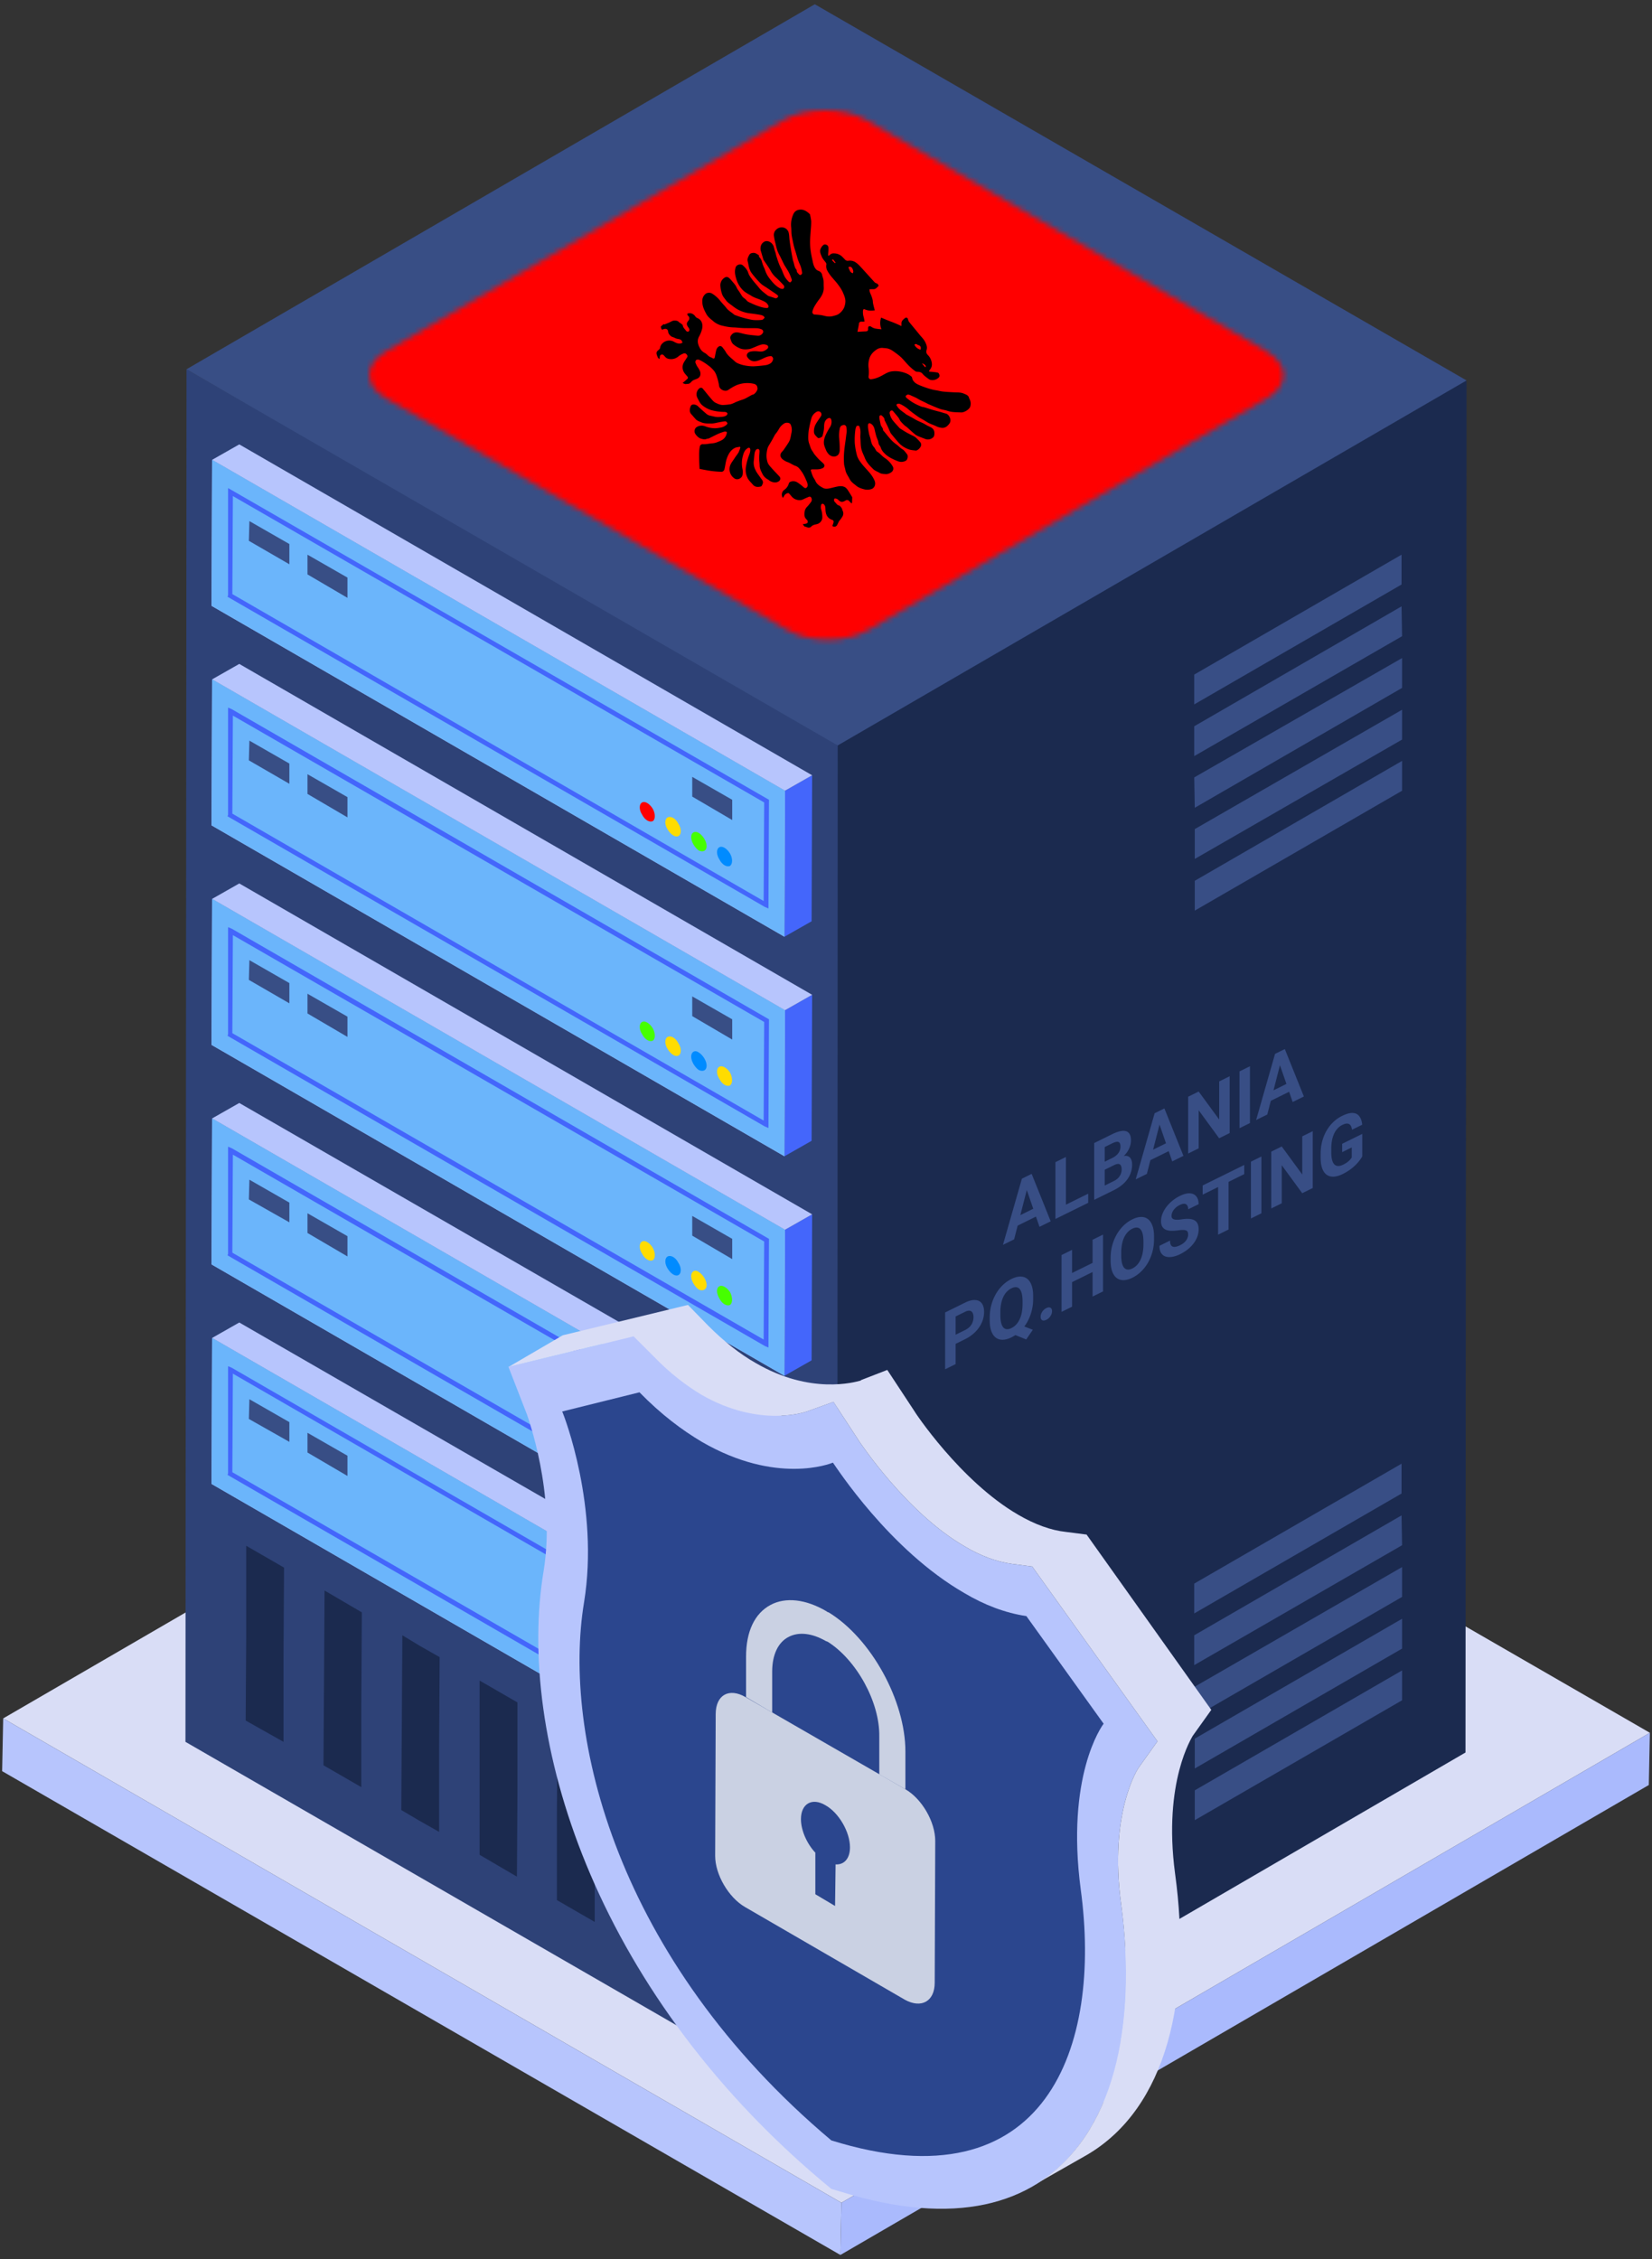 <svg xmlns="http://www.w3.org/2000/svg" viewBox="0 0 310 424">
<rect x="0" y="0" width="310" height="424" fill="#333333" stroke="none"/>
<defs>
    <mask id="Mask-1" fill="#fff">
        <g>
            <path d="M168.3 45.2c4.3 2.5 4.3 6.5 .1 8.9l-74.7 43.4c-4.2 2.5-11.1 2.5-15.3 0l-75.2-43.4c-4.2-2.4-4.3-6.4 0-8.9l74.6-43.4c4.3-2.4 11.1-2.4 15.4 0l75.1 43.4Z"/>
        </g>
    </mask>
</defs>
<style>
    @keyframes a0_f { 0% { fill: #008bff; animation-timing-function: steps(1); } 8.885% { fill: #008bff;
    animation-timing-function: steps(1); } 22.231% { fill: red; animation-timing-function: steps(1); } 35.615% {
    fill: #ffdc00; animation-timing-function: steps(1); } 44.5% { fill: #46ff00; animation-timing-function:
    steps(1); } 71.231% { fill: red; animation-timing-function: steps(1); } 84.615% { fill: #ffdc00;
    animation-timing-function: steps(1); } 100% { fill: #46ff00; } }
    @keyframes a1_f { 0% { fill: #46ff00; animation-timing-function: steps(1); } 6.897% { fill: #46ff00;
    animation-timing-function: steps(1); } 25.517% { fill: #ffdc00; animation-timing-function: steps(1); } 36.69% {
    fill: #46ff00; animation-timing-function: steps(1); } 55.31% { fill: red; animation-timing-function: steps(1); }
    70.207% { fill: #ffdc00; animation-timing-function: steps(1); } 85.103% { fill: #008bff;
    animation-timing-function: steps(1); } 100% { fill: #ffdc00; } }
    @keyframes a2_f { 0% { fill: #ffdc00; animation-timing-function: steps(1); } 6.25% { fill: #ffdc00;
    animation-timing-function: steps(1); } 18.75% { fill: #008bff; animation-timing-function: steps(1); } 31.25% {
    fill: #46ff00; animation-timing-function: steps(1); } 43.75% { fill: #ffdc00; animation-timing-function:
    steps(1); } 59.375% { fill: red; animation-timing-function: steps(1); } 71.875% { fill: #008bff;
    animation-timing-function: steps(1); } 87.5% { fill: red; animation-timing-function: steps(1); } 100% { fill:
    #ffdc00; } }
    @keyframes a3_f { 0% { fill: red; animation-timing-function: steps(1); } 6.061% { fill: red;
    animation-timing-function: steps(1); } 18.182% { fill: #ffdc00; animation-timing-function: steps(1); } 27.273% {
    fill: #46ff00; animation-timing-function: steps(1); } 45.455% { fill: red; animation-timing-function: steps(1);
    } 57.576% { fill: #46ff00; animation-timing-function: steps(1); } 72.727% { fill: red;
    animation-timing-function: steps(1); } 84.848% { fill: #ffdc00; animation-timing-function: steps(1); } 100% {
    fill: red; } }
    @keyframes a4_f { 0% { fill: #ffdc00; animation-timing-function: steps(1); } 6.25% { fill: #ffdc00;
    animation-timing-function: steps(1); } 18.75% { fill: #008bff; animation-timing-function: steps(1); } 31.25% {
    fill: #46ff00; animation-timing-function: steps(1); } 43.75% { fill: #ffdc00; animation-timing-function:
    steps(1); } 59.375% { fill: red; animation-timing-function: steps(1); } 71.875% { fill: #008bff;
    animation-timing-function: steps(1); } 87.5% { fill: red; animation-timing-function: steps(1); } 100% { fill:
    #ffdc00; } }
    @keyframes a5_f { 0% { fill: #008bff; animation-timing-function: steps(1); } 8.885% { fill: #008bff;
    animation-timing-function: steps(1); } 22.231% { fill: red; animation-timing-function: steps(1); } 35.615% {
    fill: #ffdc00; animation-timing-function: steps(1); } 44.5% { fill: #46ff00; animation-timing-function:
    steps(1); } 71.231% { fill: red; animation-timing-function: steps(1); } 84.615% { fill: #ffdc00;
    animation-timing-function: steps(1); } 100% { fill: #46ff00; } }
    @keyframes a6_f { 0% { fill: #ffdc00; animation-timing-function: steps(1); } 6.25% { fill: #ffdc00;
    animation-timing-function: steps(1); } 18.75% { fill: #008bff; animation-timing-function: steps(1); } 31.25% {
    fill: #46ff00; animation-timing-function: steps(1); } 43.75% { fill: #ffdc00; animation-timing-function:
    steps(1); } 59.375% { fill: red; animation-timing-function: steps(1); } 71.875% { fill: #008bff;
    animation-timing-function: steps(1); } 87.5% { fill: red; animation-timing-function: steps(1); } 100% { fill:
    #ffdc00; } }
    @keyframes a7_f { 0% { fill: #46ff00; animation-timing-function: steps(1); } 6.897% { fill: #46ff00;
    animation-timing-function: steps(1); } 25.517% { fill: #ffdc00; animation-timing-function: steps(1); } 36.69% {
    fill: #46ff00; animation-timing-function: steps(1); } 55.31% { fill: red; animation-timing-function: steps(1); }
    70.207% { fill: #ffdc00; animation-timing-function: steps(1); } 85.103% { fill: #008bff;
    animation-timing-function: steps(1); } 100% { fill: #ffdc00; } }
    @keyframes a8_f { 0% { fill: #46ff00; animation-timing-function: steps(1); } 6.897% { fill: #46ff00;
    animation-timing-function: steps(1); } 25.517% { fill: #ffdc00; animation-timing-function: steps(1); } 36.69% {
    fill: #46ff00; animation-timing-function: steps(1); } 55.31% { fill: red; animation-timing-function: steps(1); }
    70.207% { fill: #ffdc00; animation-timing-function: steps(1); } 85.103% { fill: #008bff;
    animation-timing-function: steps(1); } 100% { fill: #ffdc00; } }
    @keyframes a9_f { 0% { fill: #ffdc00; animation-timing-function: steps(1); } 6.25% { fill: #ffdc00;
    animation-timing-function: steps(1); } 18.75% { fill: #008bff; animation-timing-function: steps(1); } 31.25% {
    fill: #46ff00; animation-timing-function: steps(1); } 43.75% { fill: #ffdc00; animation-timing-function:
    steps(1); } 59.375% { fill: red; animation-timing-function: steps(1); } 71.875% { fill: #008bff;
    animation-timing-function: steps(1); } 87.5% { fill: red; animation-timing-function: steps(1); } 100% { fill:
    #ffdc00; } }
    @keyframes a10_f { 0% { fill: #008bff; animation-timing-function: steps(1); } 8.885% { fill: #008bff;
    animation-timing-function: steps(1); } 22.231% { fill: red; animation-timing-function: steps(1); } 35.615% {
    fill: #ffdc00; animation-timing-function: steps(1); } 44.5% { fill: #46ff00; animation-timing-function:
    steps(1); } 71.231% { fill: red; animation-timing-function: steps(1); } 84.615% { fill: #ffdc00;
    animation-timing-function: steps(1); } 100% { fill: #46ff00; } }
    @keyframes a11_f { 0% { fill: #ffdc00; animation-timing-function: steps(1); } 6.25% { fill: #ffdc00;
    animation-timing-function: steps(1); } 18.75% { fill: #008bff; animation-timing-function: steps(1); } 31.25% {
    fill: #46ff00; animation-timing-function: steps(1); } 43.75% { fill: #ffdc00; animation-timing-function:
    steps(1); } 59.375% { fill: red; animation-timing-function: steps(1); } 71.875% { fill: #008bff;
    animation-timing-function: steps(1); } 87.5% { fill: red; animation-timing-function: steps(1); } 100% { fill:
    #ffdc00; } }
    @keyframes a12_t { 0% { transform: translate(95.4px,244.9px); animation-timing-function: cubic-bezier(0,0,.6,1);
    } 50% { transform: translate(95.4px,211.4px); animation-timing-function: cubic-bezier(.4,0,1,1); } 100% {
    transform: translate(95.4px,244.9px); } }
    @keyframes a13_t { 0% { transform: translate(59.4px,93.3px) scale(1,1) translate(-20.6px,-37.9px);
    animation-timing-function: cubic-bezier(0,0,.6,1); } 50% { transform: translate(59.4px,93.3px) scale(1.2,1.2)
    translate(-20.6px,-37.9px); animation-timing-function: cubic-bezier(.4,0,1,1); } 100% { transform:
    translate(59.4px,93.3px) scale(1,1) translate(-20.6px,-37.9px); } }
    @keyframes a13_o { 0% { opacity: .8; animation-timing-function: cubic-bezier(0,0,.6,1); } 50% { opacity: 1;
    animation-timing-function: cubic-bezier(.4,0,1,1); } 100% { opacity: .8; } }
</style>
<title>Albania</title>
<desc>Created with Sketch.</desc>
<g fill="none" fill-rule="evenodd">
    <path fill="#d9ddf6" fill-rule="nonzero" d="M.6 322.5l151.7-88.1l157.3 90.8l-151.7 88.2Z"/>
    <path fill="#aabafd" fill-rule="nonzero" d="M157.9 413.4l151.7-88.2l-0.2 9.8l-151.7 88.2Z"/>
    <path fill="#b7c5fd" fill-rule="nonzero" d="M157.9 413.4l-0.2 9.8l-157.3-90.8l.2-9.9Z"/>
    <path fill="#1b2a4f" fill-rule="nonzero" d="M152.4 139l122.8-67.6l-0.2 257.5l-117.9 68.6Z"/>
    <path fill="#384e85" fill-rule="nonzero" d="M224.2 336v5.6l38.9-22.5v-5.6Zm-0.1-38.8v5.6l38.9-22.5v-5.6Zm0 9.7v5.6l39-22.5l-0.1-5.6Zm0 9.7l.1 5.6l38.9-22.5v-5.6Zm.1 9.7v5.6l38.9-22.5v-5.6Z"/>
    <path fill="#384e85" fill-rule="nonzero" d="M224.2 165.3v5.6l38.9-22.5v-5.6Zm-0.1-38.7v5.6l38.9-22.5v-5.6Zm0 9.7v5.6l39-22.5l-0.1-5.6Zm0 9.6l.1 5.7l38.9-22.5v-5.6Zm.1 9.7v5.6l38.9-22.4v-5.6Z"/>
    <path fill="#2e4277" fill-rule="nonzero" d="M157.2 139l-0.1 258.5l-122.3-70.6l.2-257.6Z"/>
    <path fill="#4466fb" fill-rule="nonzero" d="M147.3 148.4l5.1-2.9l-0.1 27.4l-5.1 2.9Z"/>
    <path fill="#b7c5fd" fill-rule="nonzero" d="M39.8 86.3l5.1-2.9l107.5 62.1l-5.1 2.9Z"/>
    <path fill="#b7c5fd" fill-rule="nonzero" d="M147.3 148.4l-0.1 27.4l-107.5-62.1l.1-27.4Z"/>
    <path fill="#6bb5fb" fill-rule="nonzero" d="M147.3 148.4l-0.1 27.4l-107.5-62.1l.1-27.4Z"/>
    <path fill="#384e85" fill-rule="nonzero" d="M54.3 102.1v3.8l-7.6-4.4l.1-3.7Z"/>
    <path fill="#384e85" fill-rule="nonzero" d="M65.2 108.4v3.8l-7.5-4.4v-3.7Z"/>
    <path fill="#384e85" fill-rule="nonzero" d="M137.4 150.1v3.8l-7.5-4.4v-3.7Z"/>
    <g transform="translate(120,150.5)">
        <path d="M137 162.5c.5-0.4 .5-1.4 0-2.3c-0.6-1-1.5-1.5-2-1.2c-0.6 .3-0.6 1.4 0 2.3c.5 1 1.4 1.5 2 1.2Z"
              fill="#008bff" fill-rule="nonzero" transform="translate(-120,-150.5)"
              style="animation: 2.6s linear infinite both a0_f;"/>
        <path d="M131.1 156.3c.8 .5 1.5 1.6 1.5 2.5c0 .9-0.7 1.2-1.5 .8c-0.7-0.5-1.4-1.6-1.4-2.5c0-0.9 .7-1.2 1.4-0.8Z"
              fill="#46ff00" fill-rule="nonzero" transform="translate(-120,-150.5)"
              style="animation: 2.9s linear infinite both a1_f;"/>
        <path d="M127.3 156.9c.6-0.3 .6-1.4 0-2.3c-0.5-1-1.4-1.5-2-1.2c-0.6 .3-0.6 1.4 0 2.3c.6 1 1.5 1.5 2 1.2Z"
              fill="#ffdc00" fill-rule="nonzero" transform="translate(-120,-150.5)"
              style="animation: 3.2s linear infinite both a2_f;"/>
        <path d="M122.5 154.1c.5-0.3 .5-1.4 0-2.3c-0.6-1-1.5-1.5-2-1.2c-0.6 .3-0.6 1.4 0 2.3c.5 1 1.4 1.5 2 1.2Z"
              fill="red" fill-rule="nonzero" transform="translate(-120,-150.5)"
              style="animation: 3.3s linear infinite both a3_f;"/>
    </g>
    <path d="M43.5 92l-0.7-0.4v20.1l-0.1 .3l100.8 58.2l.7 .3l.1-20.1v-0.3l-100.8-58.1Zm99.8 77.1l-99.7-57.6l.1-18.4l99.7 57.5l-0.1 18.5Z"
          fill="#4466fb" fill-rule="nonzero"/>
    <path fill="#4466fb" fill-rule="nonzero" d="M147.3 189.6l5.1-2.9l-0.1 27.4l-5.1 2.9Z"/>
    <path fill="#b7c5fd" fill-rule="nonzero" d="M39.8 127.5l5.1-2.9l107.5 62.1l-5.1 2.9Z"/>
    <path fill="#b7c5fd" fill-rule="nonzero" d="M147.3 189.6l-0.1 27.4l-107.5-62.1l.1-27.4Z"/>
    <path fill="#6bb5fb" fill-rule="nonzero" d="M147.3 189.6l-0.1 27.4l-107.5-62.1l.1-27.4Z"/>
    <path fill="#384e85" fill-rule="nonzero" d="M54.3 143.3v3.8l-7.6-4.4l.1-3.7Z"/>
    <path fill="#384e85" fill-rule="nonzero" d="M65.2 149.6v3.8l-7.5-4.4v-3.7Z"/>
    <path fill="#384e85" fill-rule="nonzero" d="M137.4 191.3v3.8l-7.5-4.4v-3.7Z"/>
    <g transform="translate(120,191.7)">
        <path d="M137 203.7c.5-0.4 .5-1.4 0-2.4c-0.6-0.9-1.5-1.4-2-1.1c-0.6 .3-0.6 1.4 0 2.3c.5 1 1.4 1.5 2 1.2Z"
              fill="#ffdc00" fill-rule="nonzero" transform="translate(-120,-191.7)"
              style="animation: 3.2s linear infinite both a4_f;"/>
        <path d="M131.1 197.5c.8 .5 1.5 1.6 1.5 2.5c0 .9-0.7 1.2-1.5 .8c-0.7-0.5-1.4-1.6-1.4-2.5c0-0.9 .7-1.3 1.4-0.8Z"
              fill="#008bff" fill-rule="nonzero" transform="translate(-120,-191.7)"
              style="animation: 2.6s linear infinite both a5_f;"/>
        <path d="M127.3 198.1c.6-0.3 .6-1.4 0-2.3c-0.5-1-1.4-1.5-2-1.2c-0.6 .3-0.6 1.4 0 2.3c.6 1 1.5 1.5 2 1.2Z"
              fill="#ffdc00" fill-rule="nonzero" transform="translate(-120,-191.7)"
              style="animation: 3.2s linear infinite both a6_f;"/>
        <path d="M122.5 195.3c.5-0.3 .5-1.4 0-2.3c-0.6-1-1.5-1.5-2-1.2c-0.6 .3-0.6 1.4 0 2.3c.5 1 1.4 1.5 2 1.2Z"
              fill="#46ff00" fill-rule="nonzero" transform="translate(-120,-191.7)"
              style="animation: 2.9s linear infinite both a7_f;"/>
    </g>
    <path d="M43.5 133.1l-0.7-0.3v20.1l-0.1 .3l100.8 58.2l.7 .3l.1-20.1v-0.3l-100.8-58.2Zm99.8 77.2l-99.7-57.6l.1-18.4l99.7 57.5l-0.1 18.5Z"
          fill="#4466fb" fill-rule="nonzero"/>
    <path fill="#4466fb" fill-rule="nonzero" d="M147.3 230.8l5.1-2.9l-0.1 27.4l-5.1 2.9Z"/>
    <path fill="#b7c5fd" fill-rule="nonzero" d="M39.8 168.7l5.1-2.9l107.5 62.1l-5.1 2.9Z"/>
    <path fill="#b7c5fd" fill-rule="nonzero" d="M147.3 230.8l-0.1 27.4l-107.5-62.1l.1-27.4Z"/>
    <path fill="#6bb5fb" fill-rule="nonzero" d="M147.3 230.8l-0.1 27.4l-107.5-62.1l.1-27.4Z"/>
    <path fill="#384e85" fill-rule="nonzero" d="M54.3 184.5v3.8l-7.6-4.4l.1-3.7Z"/>
    <path fill="#384e85" fill-rule="nonzero" d="M65.2 190.8v3.8l-7.5-4.4v-3.7Z"/>
    <path fill="#384e85" fill-rule="nonzero" d="M137.4 232.5v3.8l-7.5-4.4v-3.7Z"/>
    <g transform="translate(120,232.9)">
        <path d="M137 244.9c.5-0.4 .5-1.4 0-2.4c-0.6-0.9-1.5-1.4-2-1.1c-0.6 .3-0.6 1.3 0 2.3c.5 1 1.4 1.5 2 1.2Z"
              fill="#46ff00" fill-rule="nonzero" transform="translate(-120,-232.9)"
              style="animation: 2.9s linear infinite both a8_f;"/>
        <path d="M131.1 238.7c.8 .5 1.5 1.6 1.5 2.5c0 .8-0.7 1.2-1.5 .8c-0.7-0.5-1.4-1.6-1.4-2.5c0-0.9 .7-1.3 1.4-0.8Z"
              fill="#ffdc00" fill-rule="nonzero" transform="translate(-120,-232.9)"
              style="animation: 3.2s linear infinite both a9_f;"/>
        <path d="M127.3 239.3c.6-0.3 .6-1.4 0-2.3c-0.5-1-1.4-1.5-2-1.2c-0.6 .3-0.6 1.4 0 2.3c.6 1 1.5 1.5 2 1.2Z"
              fill="#008bff" fill-rule="nonzero" transform="translate(-120,-232.9)"
              style="animation: 2.6s linear infinite both a10_f;"/>
        <path d="M122.5 236.5c.5-0.3 .5-1.4 0-2.3c-0.6-1-1.5-1.5-2-1.2c-0.6 .3-0.6 1.4 0 2.3c.5 1 1.4 1.5 2 1.2Z"
              fill="#ffdc00" fill-rule="nonzero" transform="translate(-120,-232.9)"
              style="animation: 3.2s linear infinite both a11_f;"/>
    </g>
    <path d="M43.5 174.3l-0.7-0.3v20.1l-0.1 .3l100.8 58.2l.7 .3l.1-20.1v-0.3l-100.8-58.2Zm99.8 77.1l-99.7-57.5l.1-18.4l99.7 57.5l-0.1 18.4Z"
          fill="#4466fb" fill-rule="nonzero"/>
    <path fill="#b7c5fd" fill-rule="nonzero" d="M39.8 209.9l5.1-2.9l107.5 62l-5.1 3Z"/>
    <path fill="#b7c5fd" fill-rule="nonzero" d="M147.3 272l-0.1 27.4l-107.5-62.1l.1-27.4Z"/>
    <path fill="#6bb5fb" fill-rule="nonzero" d="M147.3 272l-0.1 27.4l-107.5-62.1l.1-27.4Z"/>
    <path fill="#384e85" fill-rule="nonzero" d="M54.3 225.7v3.7l-7.6-4.3l.1-3.7Z"/>
    <path fill="#384e85" fill-rule="nonzero" d="M65.2 232v3.8l-7.5-4.4v-3.7Z"/>
    <path d="M43.5 215.5l-0.7-0.3v20.1l-0.1 .3l100.8 58.2l.7 .3l.1-20.1v-0.3l-100.8-58.2Zm99.8 77.1l-99.7-57.5l.1-18.4l99.7 57.5l-0.1 18.4Z"
          fill="#4466fb" fill-rule="nonzero"/>
    <path fill="#b7c5fd" fill-rule="nonzero" d="M39.8 251.1l5.1-2.9l107.5 62l-5.1 3Z"/>
    <path fill="#b7c5fd" fill-rule="nonzero" d="M147.3 313.2l-0.1 27.4l-107.5-62.1l.1-27.4Z"/>
    <path fill="#6bb5fb" fill-rule="nonzero" d="M147.3 313.2l-0.1 27.4l-107.5-62.1l.1-27.4Z"/>
    <path fill="#384e85" fill-rule="nonzero" d="M54.3 266.9v3.7l-7.6-4.3l.1-3.7Z"/>
    <path fill="#384e85" fill-rule="nonzero" d="M65.2 273.2v3.8l-7.5-4.4v-3.7Z"/>
    <path d="M43.5 256.7l-0.7-0.3v20.1l-0.1 .3l100.8 58.2l.7 .3l.1-20.1v-0.3l-100.8-58.2Zm99.8 77.1l-99.7-57.5l.1-18.5l99.7 57.6l-0.1 18.4Z"
          fill="#4466fb" fill-rule="nonzero"/>
    <path fill="#1b2a4f" fill-rule="nonzero"
          d="M140.9 344.8v17l-0.1 15.7l-7-4.1v-15.6l.1-17.1Zm-80-46.3l7 4.1l-0.1 17.1v15.7l-7.1-4.1l.1-15.7Zm17.9 10.4l3.7 2.1l-0.1 17v15.8l-3.7-2.1l-3.4-2l.1-15.7l.1-17.1Zm25.8 14.9l7.1 4.1l-0.1 17.1v15.7l-7.1-4.1v-15.7Zm17.9 10.3l3.8 2.2v17l-0.1 15.8l-3.8-2.2l-3.2-1.9v-15.7l.1-17.1Zm-32.5-18.7l7.1 4.1v17l-0.1 15.7l-7-4.1v-15.6Zm-43.8-25.3l7.1 4.1l-0.1 17.1v15.6l-7.1-4l.1-15.7Z"/>
    <path fill="#384e85" fill-rule="nonzero" d="M35 69.3l117.9-68.5l122.3 70.6l-118 68.5Z"/>
</g>
<g transform="translate(69.3,20.7)">
    <g fill-rule="nonzero" mask="url(#Mask-1)">
       
<path d="M102.88 152.069c-9.762 6.514-26.068 7.235-36.15 1.581a238.552 238.552 0 0 1-41.829-30.725l-2.414-2.25a238.636 238.636 0 0 1-33.57-39.573c-6.34-9.656-6.763-25.967-.944-36.171A249.267 249.267 0 0 1 61.81-34.26c9.767-6.51 26.084-7.224 36.151-1.584a236.576 236.576 0 0 1 77.802 72.551c6.336 9.66 6.757 25.983.942 36.174a249.267 249.267 0 0 1-73.826 79.187Z" fill="red"/><path d="M87.74 77.917c.14-.233.246-.49.37-.734.043-.071.09-.14.142-.205.224-.255.419-.534.581-.832.16-.321.152-.7-.019-1.016-.083-.137-.072-.34-.168-.461-.17-.217-.294-.468-.64-.549-.214-.046-.37-.343-.561-.518-.225-.21-.328-.44-.152-.746a.857.857 0 0 1 .701.247c.473.478.793.48 1.368.137a.509.509 0 0 1 .667.069c.137.157.283.29.423.436l.131-.034c.011-.33.027-.662.036-.995a.281.281 0 0 0-.028-.15c-.302-.486-.581-.986-.918-1.45-.393-.537-.99-.636-1.598-.544-.524.074-1.033.232-1.55.346-.461.104-.95.178-1.356-.035-.577-.302-1.173-.677-1.443-1.295-.136-.319-.35-.572-.483-.873a7.504 7.504 0 0 1-.376-1.088c-.068-.23.156-.224.272-.236.374-.018.755.023 1.126-.018.29-.021.574-.1.835-.23a.49.49 0 0 0 .125-.825c-.281-.308-.611-.554-.9-.85a13.851 13.851 0 0 1-.795-.916c-.147-.188-.246-.41-.388-.6-.285-.381-.396-.83-.551-1.269a3.054 3.054 0 0 1-.216-1.055c-.011-.518.016-1.036.08-1.55.12-.732.296-1.459.477-2.178a2.03 2.03 0 0 1 1.042-1.328.609.609 0 0 1 .744.13c.17.22.174.527.008.752-.344.515-.721 1.02-1.012 1.565-.194.4-.29.842-.276 1.287-.005.557.403.823.713 1.156.136.158.787-.085.867-.295.21-.613.319-1.255.324-1.903.019-.569.15-1.117.69-1.429.371-.209.62-.05.687.37a1.84 1.84 0 0 1-.298 1.303c-.24.377-.46.767-.656 1.167-.319.642-.556 1.312-.439 2.038.075.3.177.592.306.873.127.37.333.707.605.988.537.535 1.395.563 1.818-.018.155-.259.23-.557.215-.858a18.136 18.136 0 0 0-.104-2.18 5.806 5.806 0 0 1 .085-1.595c.01-.234.092-.459.235-.644a.953.953 0 0 1 .695-.215.52.52 0 0 1 .35.508c.056.301.07.608.04.913-.065.352-.1.705-.145 1.06-.116.896-.263 1.788-.334 2.688a15.14 15.14 0 0 0-.008 2.1c.023.39.182.77.252 1.162.108.638.51 1.126.786 1.681.305.616.834.932 1.31 1.327.418.344.978.515 1.529.652a2.36 2.36 0 0 0 1.221-.059.984.984 0 0 0 .671-.639c.178-.491.015-.88-.212-1.32-.629-1.21-1.728-2.036-2.481-3.138a3.927 3.927 0 0 1-.613-1.106 12.97 12.97 0 0 1-.446-2.418c-.043-.892.002-1.785.132-2.667.048-.2.12-.394.218-.576.506-.075.475-.057.628.462.179.615.034 1.227.078 1.84.061.776.01 1.547.257 2.305.153.493.391.936.574 1.404.34.88.975 1.511 1.615 2.134.302.29.752.426 1.12.651.366.226.798.226 1.22.254.422.028 1.152-.314 1.31-.697a.79.79 0 0 0-.034-.758 4.672 4.672 0 0 0-1.455-1.552c-.551-.35-.91-.886-1.465-1.213-.2-.116-.295-.409-.437-.623a1.962 1.962 0 0 0-.18-.255c-.362-.381-.49-.857-.59-1.362-.077-.406-.261-.79-.333-1.196-.096-.552-.233-1.104-.165-1.674a.29.29 0 0 1 .394-.202c.54.248.746.719.861 1.262.086.397.183.797.3 1.187.118.39.346.788.392 1.194.047.407.342.593.436.909.177.587.588.994 1.013 1.37.353.288.74.531 1.152.725.376.192.764.36 1.162.501.451.152.946.106 1.362-.126.347-.163.488-.916.249-1.216-.272-.339-.529-.74-.887-.95-.438-.257-.745-.642-1.144-.917-1.02-.704-1.678-1.737-2.478-2.638.027-.43-.37-.679-.453-1.092-.075-.35-.148-.7-.22-1.066a1.388 1.388 0 0 1-.003-.475.277.277 0 0 1 .458-.108c.233.223.505.434.499.809a.123.123 0 0 0 .013.063c.18.36.368.716.54 1.08.191.409.366.823.55 1.232.035.076.08.146.133.21.487.585.964 1.176 1.465 1.743.47.49 1.04.873 1.673 1.123.444.194.962.227 1.456.286.38.048.987-.595 1.03-.975a.788.788 0 0 0-.228-.67 7.97 7.97 0 0 0-.826-.845 3.692 3.692 0 0 0-.714-.395c-.34-.18-.69-.345-1.02-.539-.39-.226-.773-.472-1.153-.713a.992.992 0 0 1-.182-.17c-.37-.425-.768-.827-1.117-1.264a3.04 3.04 0 0 1-.668-1.463.536.536 0 0 1 .176-.405.334.334 0 0 1 .493.069c.33.401.684.786.992 1.204.161.21.246.48.411.686.226.266.467.517.724.753.127.12.291.202.422.317.54.476 1.06.979 1.62 1.429.26.177.541.317.838.417.332.14.673.244 1.007.393a1.418 1.418 0 0 0 1.55-.372c.198-.245.208-.786.125-1.09-.165-.582-.645-.74-1.115-.964-.287-.142-.554-.319-.842-.47-.167-.09-.345-.164-.52-.244-.282-.135-.573-.253-.85-.4-.275-.146-.567-.334-.854-.49-.288-.156-.63-.343-.947-.511a.502.502 0 0 1-.107-.057c-.556-.483-1.246-.817-1.66-1.459-.1-.155-.284-.342-.084-.48a.68.68 0 0 1 .564-.034 6.67 6.67 0 0 1 1.63 1.055c.583.493 1.21.94 1.833 1.384.304.213.645.373.967.565.322.193.603.377.909.547.266.13.538.248.816.351.196.083.397.155.591.249.387.205.815.32 1.253.335.366-.008.711-.167.956-.438.233-.234.487-.498.513-.894.034-.49-.319-1.23-.884-1.36-.31-.07-.611-.182-.918-.268-.48-.136-.96-.252-1.442-.388-.534-.16-1.064-.337-1.597-.499-.172-.052-.353-.073-.528-.118a1.272 1.272 0 0 1-.224-.08c-.293-.13-.587-.25-.873-.397a9.293 9.293 0 0 1-.886-.511 9.797 9.797 0 0 1-.915-.697c-.08-.07-.163-.283-.124-.33a.707.707 0 0 1 .427-.275c.21.026.414.093.6.197.306.13.607.267.91.413.254.127.49.286.74.416.343.172.693.327 1.039.495.18.087.353.197.54.276.715.307 1.427.63 2.155.89.446.164.934.207 1.383.36.855.302 1.74.27 2.617.308.579.03 1.557-.577 1.7-1.108a1.822 1.822 0 0 0-.146-1.422c-.087-.145-.102-.334-.196-.468-.211-.3-.559-.398-.878-.537-.59-.258-1.22-.205-1.84-.238-.62-.033-1.32-.064-1.976-.132-.407-.039-.81-.142-1.212-.218-.291-.053-.586-.093-.87-.169-.387-.1-.77-.212-1.15-.34a18.94 18.94 0 0 1-1.193-.451c-.552-.222-1.067-.506-1.35-1.064-.09-.18-.078-.443-.21-.56a3.216 3.216 0 0 0-.88-.573 5.44 5.44 0 0 0-1.226-.375 4.932 4.932 0 0 0-1.685-.032c-.832.142-1.461.667-2.194.99-.52.257-1.083.42-1.66.48a.452.452 0 0 1-.42-.484 6.75 6.75 0 0 0-.009-1.782 4.232 4.232 0 0 1 .155-1.588c.22-.768.703-1.263 1.311-1.692a1.795 1.795 0 0 1 1.366-.32c.248.01.495.037.739.081.284.074.556.19.806.344.448.286.874.607 1.293.934.245.19.475.399.689.624.392.416.75.864 1.154 1.27.396.407.828.778 1.29 1.108.188.135.507.073.763.13.152.031.295.095.42.187.12.088.205.236.314.342.339.312.701.597 1.084.853.546.327 1.482.094 1.871-.424.18-.232-.01-.799-.298-.846-.348-.065-.703-.096-1.06-.137-.096-.013-.197-.008-.293-.02-.097-.014-.184-.037-.277-.056.05-.107.109-.21.178-.306.29-.315.432-.74.387-1.166a2.666 2.666 0 0 0-.786-1.642.834.834 0 0 1-.212-.879c.172-.542.003-.994-.237-1.49-.282-.584-.74-.994-1.125-1.475-.63-.786-1.285-1.554-1.917-2.341a1.238 1.238 0 0 1-.197-.472c-.074-.317-.33-.428-.581-.227-.304.248-.63.486-.65.933-.008.16 0 .317-.001.552-.248-.113-.468-.22-.7-.316a20.598 20.598 0 0 0-.827-.353c-.343-.138-.695-.26-1.037-.4-.415-.159-.819-.338-1.252-.519a3.077 3.077 0 0 0 .063 2.193c-.346-.036-.637-.05-.917-.102a2.05 2.05 0 0 1-1.063-.419.45.45 0 0 0-.424.001c-.084.05-.115.25-.11.372.032.42-.088.535-.541.548-.453.012-.918.05-1.448.082l.248-1.304a1.02 1.02 0 0 0 .018-.176.45.45 0 0 1 .54-.436c.177.009.355 0 .53-.027l-.113-.61c-.039-.206-.133-.436-.164-.655a3.982 3.982 0 0 1-.032-.704.77.77 0 0 1 .127-.356c.024-.02.182.021.263.061.384.166.801.24 1.219.217.192.004.386-.03.613-.047-.116-.452-.231-.854-.318-1.26-.05-.232-.039-.48-.089-.715a5.003 5.003 0 0 0-.218-.705c-.097-.267-.23-.522-.315-.792a2.616 2.616 0 0 1-.055-.489c.27-.007.517-.015.766-.011.436.005.642-.345.914-.582.106-.091-.135-.435-.322-.504a.898.898 0 0 1-.392-.212c-.914-.995-1.814-2.014-2.73-2.999a4.453 4.453 0 0 0-.964-.819 1.937 1.937 0 0 0-1.235-.22.686.686 0 0 1-.639-.226c-.136-.157-.303-.316-.456-.47a2.203 2.203 0 0 0-1.585-.686.98.98 0 0 0-.829.317c-.053.072-.171.089-.261.131a1.747 1.747 0 0 1-.024-.275c.02-.294.058-.603.056-.905-.003-.301.046-.617-.245-.809a.748.748 0 0 0-.486-.13c-.362.064-.8.751-.825 1.132-.026.431.147.77.303 1.159.19.46.525.77.788 1.151.064.097.09.214.073.33-.08.419.001.853.229 1.215.539 1.014 1.414 1.748 2.058 2.666.309.4.575.832.793 1.288.253.609.557 1.231.484 1.932-.033.372-.129.736-.283 1.076a2.958 2.958 0 0 1-.767.942c-.341.316-.755.402-1.2.526-.411.11-.842.132-1.263.063-.343-.052-.677-.163-1.019-.22a11.674 11.674 0 0 0-1.2-.108.467.467 0 0 1-.457-.527c.084-.35.215-.687.389-1.002.318-.538.671-1.055 1.057-1.548.419-.602.74-1.284.687-2.07-.027-.44.009-.888-.041-1.317a4.39 4.39 0 0 0-.218-.759 2.351 2.351 0 0 0-.084-.377 1.082 1.082 0 0 0-.66-.609c-.428-.14-.661-.53-.836-.93a4.744 4.744 0 0 1-.23-.847c-.123-.567-.26-1.135-.341-1.71a12.63 12.63 0 0 1-.16-1.826c.004-.804.092-1.608.14-2.411.054-.523.08-1.048.079-1.574a8.547 8.547 0 0 0-.235-1.287.196.196 0 0 0-.07-.1c-.543-.506-1.165-.907-1.921-.783a1.36 1.36 0 0 0-1.1.782 4.726 4.726 0 0 0-.425 2.552c.04.435.02.88.067 1.322.045.339.107.674.187 1.006.09.436.171.874.286 1.304.115.43.265.874.397 1.312.093.304.169.61.265.911.076.234.16.465.251.693.124.301.278.587.373.9.11.36.184.732.221 1.108.01.12-.153.288-.277.368-.059.037-.256-.053-.323-.14-.19-.218-.453-.41-.415-.76a.131.131 0 0 0-.038-.082c-.315-.362-.396-.811-.504-1.253-.05-.205-.14-.403-.183-.608a55.68 55.68 0 0 1-.616-3.686c-.07-.51-.046-1.05-.2-1.533a1.374 1.374 0 0 0-.686-.763 1.46 1.46 0 0 0-1.623.306 1.324 1.324 0 0 0-.434 1.118 11.9 11.9 0 0 0 .308 1.508c.098.467.221.927.37 1.38.15.36.321.71.513 1.049l.684 1.404c.025.048.044.095.07.141.293.486.613.956.87 1.454.226.445.413.91.557 1.388.036.115-.136.32-.255.44-.044.039-.253-.017-.323-.094a5.437 5.437 0 0 1-.744-.917 11.807 11.807 0 0 1-.503-1.176c-.142-.321-.312-.632-.452-.952a11.33 11.33 0 0 1-.32-.828c-.114-.322-.208-.647-.32-.975l-.14-.588a7.659 7.659 0 0 1-.281-.926c-.147-.804-.91-1.435-1.67-1.234a1.361 1.361 0 0 0-.745.69 1.734 1.734 0 0 0-.016 1.278c.143.481.282.96.424 1.44a.625.625 0 0 0 .09.16c.43.654.904 1.283 1.28 1.967.243.454.562.864.943 1.21.515.467.999.969 1.476 1.48.24.253.117.688-.181.71-.183 0-.362-.047-.521-.136-.793-.416-1.361-1.098-1.901-1.786a5.188 5.188 0 0 1-.885-1.654c-.098-.31-.264-.599-.374-.9-.11-.302-.172-.58-.272-.87-.035-.107-.112-.198-.155-.301-.095-.224-.412-.34-.328-.657a.08.08 0 0 0-.038-.044c-.308-.157-.57-.421-.947-.416-.378.004-.679.087-.844.402-.191.362-.403.734-.282 1.184.12.45.158.879.296 1.295.104.346.267.671.483.961a19.437 19.437 0 0 0 1.616 1.86c.379.372.873.622 1.32.932.336.23.674.456 1.012.686.268.182.546.355.799.56.112.094.281.228.121.42a.459.459 0 0 1-.568.178c-.4-.141-.794-.26-1.193-.39a.446.446 0 0 1-.103-.065c-.604-.467-1.228-.91-1.702-1.523-.385-.494-.82-.944-1.195-1.447-.305-.412-.643-.839-.787-1.313-.188-.607-.589-1.013-1.01-1.4-.338-.31-1.16-.209-1.355.387-.25.77-.093 1.462.137 2.21a4.847 4.847 0 0 0 1.44 2.259c.357.274.74.514 1.142.716.225.153.462.29.707.408.447.196.919.342 1.366.538.515.224 1.064.426 1.324.99.136.293.01.513-.31.497a4.36 4.36 0 0 1-1.048-.195 11.674 11.674 0 0 1-1.768-.673c-.332-.17-.72-.266-.975-.605-.183-.241-.48-.39-.693-.612a3.654 3.654 0 0 1-.372-.558c-.039-.064-.085-.123-.12-.186-.187-.349-.468-.615-.636-1.005-.233-.557-.722-1.005-1.109-1.495a3.187 3.187 0 0 0-.338-.322.648.648 0 0 0-.806-.05 1.655 1.655 0 0 0-.803 1.526c.03.49.123.972.275 1.438.143.539.504.913.792 1.311.328.447.861.746 1.304 1.107.048.038.102.072.152.11.616.474 1.32.822 2.07 1.025.61.187 1.223.206 1.837.3.39.06.784.113 1.17.195.18.039.35.11.503.213.092.065.218.28.192.307-.138.159-.308.373-.487.393a7.876 7.876 0 0 1-1.784.013 18.842 18.842 0 0 1-2.173-.533c-.402-.11-.788-.271-1.182-.407a.17.17 0 0 1-.05-.034c-.492-.434-1.09-.734-1.503-1.276-.368-.486-.826-.911-1.194-1.398a5.837 5.837 0 0 0-1.415-1.256 1.121 1.121 0 0 0-1.272.001 1.711 1.711 0 0 0-.628 1.419c-.005.89.351 1.628.77 2.388.348.634.907.993 1.394 1.42a3.96 3.96 0 0 0 1.736.79 9.31 9.31 0 0 0 1.871.287c.66.012 1.318.112 1.975.13.85.025 1.691-.005 2.534.027.3.025.593.1.868.22a.471.471 0 0 1 .163.738 1.042 1.042 0 0 1-.996.443c-.613-.07-1.243-.115-1.858-.213-.475-.076-.945-.206-1.413-.322-.565-.141-1.093-.155-1.523.33-.312.346-.336.601-.152 1.035.068.252.188.486.353.688.372.348.803.628 1.272.828.613.276 1.223.254 1.85.153.226-.05.445-.123.654-.22.497-.192.976-.426 1.481-.578a1.63 1.63 0 0 1 1.169.073.398.398 0 0 1 .143.588c-.194.213-.434.38-.7.49-.535.25-1.1.053-1.653.056a3.84 3.84 0 0 0-.972.099.965.965 0 0 0-.546.414.609.609 0 0 0 .093.679c.523.719 1.19.844 2.005.56.518-.174.995-.461 1.504-.65.3-.12.623-.176.947-.163a.588.588 0 0 1 .32.476 1.14 1.14 0 0 1-.614.94 2.408 2.408 0 0 1-.712.254c-.787.118-1.58.195-2.375.233a8.338 8.338 0 0 1-1.672-.176 5.808 5.808 0 0 1-1.155-.35 2.126 2.126 0 0 1-.665-.413c-.614-.585-1.342-1.057-1.742-1.85a7.921 7.921 0 0 0-.493-.676c-.165-.257-.432-.412-.667-.307a1.067 1.067 0 0 0-.53.594c-.164.512-.22 1.053-.345 1.578a.267.267 0 0 1-.223.144c-.179-.06-.338-.184-.52-.25-.453-.158-.725-.618-1.128-.817a2.066 2.066 0 0 1-.882-.866c-.38-.678-.603-1.409-.174-2.202.255-.455.448-.942.574-1.449.174-.737.007-1.663-.913-2.029a.85.85 0 0 1-.357-.29 1.392 1.392 0 0 0-.837-.597 1.515 1.515 0 0 0-.614.047c-.03.005-.066.184-.035.26a.896.896 0 0 0 .202.233c.211.24.208.6-.008.836-.382.448-.398.721-.066 1.211.16.235.36.453.156.774-.27.201-.468.037-.635-.197-.197-.268-.456-.476-.512-.859-.028-.19-.333-.348-.52-.512-.053-.045-.148-.05-.185-.101-.246-.338-.64-.327-.97-.314-.285.013-.564.214-.84.338-.276.124-.609.253-.92.383-.041.014-.108-.044-.164-.07l-.52.45c.009.097.024.193.046.288a.644.644 0 0 0 .14.278c.043.035.167-.001.245-.036.5-.194.898-.079.941.5.021.34.468.836.788.93.32.095.59.278.9.347.312.07.61.066.816.319.078.13.14.27.18.417a1.876 1.876 0 0 1-.39.15c-.469.075-.868-.146-1.254-.352a1.828 1.828 0 0 0-2.329.566c-.11.16-.186.342-.22.534-.028.286-.248.414-.428.576-.295.27-.307.51-.17.879.106.28.158.562.486.708.024-.198.037-.38.07-.555a.417.417 0 0 1 .646-.21 4 4 0 0 1 .34.366c.3.344.712.414 1.128.423a2.112 2.112 0 0 0 1.43-.578c.263-.193.55-.35.855-.467.218-.1.476-.03.614.166.158.182.234.349.068.578-.127.171-.24.378-.367.562-.381.553-.598 1.098-.374 1.817.148.488.482.78.768 1.128.197.226.197.382-.026.561l-.829.72c.241.081.443.218.613.188.276-.051.606.027.83-.23.046-.053.118-.088.158-.136.304-.414.803-.472 1.215-.684.48-.243.614-.705.494-1.214-.103-.32-.26-.62-.464-.886a4.378 4.378 0 0 1-.437-.875.55.55 0 0 1 .147-.489.698.698 0 0 1 .568-.032c.57.27 1.109.602 1.607.99.482.329.908.734 1.26 1.199.192.293.338.613.436.95.108.317.2.64.272.967.066.249.116.5.152.755.079.727 1.106 1.193 1.707.798.43-.3.882-.57 1.35-.807a5.389 5.389 0 0 1 3.351-.377c.552.106.767.38.803.907.025.365-.508 1.068-.87 1.15a.834.834 0 0 0-.206.059c-.432.234-.852.494-1.297.707-.315.15-.665.233-.995.357a22.6 22.6 0 0 0-.786.31 4.795 4.795 0 0 1-.862.36c-.446.076-.897.125-1.35.146-.559.044-1.062-.195-1.525-.423-.377-.188-.667-.58-.958-.915-.491-.565-.943-1.164-1.43-1.731-.192-.22-.428-.212-.664-.026a1.447 1.447 0 0 0-.33 1.784c.264.489.473 1.014.918 1.374.484.4 1.04.705 1.639.897a9.333 9.333 0 0 0 2.467.341.936.936 0 0 1 .383.068c.1.052.243.181.227.262a.573.573 0 0 1-.237.363c-.426.257-.903.232-1.388.268-.595.036-1.137-.161-1.696-.267a1.584 1.584 0 0 1-.683-.37 42.49 42.49 0 0 1-1.59-1.432c-.307-.286-1.05-.446-1.278-.03a2.21 2.21 0 0 0-.201.833c0 .314.133.613.366.825l.696.8c.295.34.696.464 1.102.633.653.278 1.313.207 1.965.226a4.95 4.95 0 0 0 1.041-.17c.502-.088.997-.199 1.503-.246.12-.01.286.18.38.313.04.046-.04.23-.113.303a2.23 2.23 0 0 1-1.328.588 4.332 4.332 0 0 1-1.547.051 5.447 5.447 0 0 1-1.091-.28c-.634-.278-1.407-.188-1.861.265a.988.988 0 0 0-.092 1.104c.3.432.654.813 1.182.947.304.073.63.169.957.014.13-.06.305-.03.432-.1.588-.276 1.166-.593 1.76-.86a8.56 8.56 0 0 1 1.177-.416c.122-.035.273.038.435.071a1.862 1.862 0 0 1-1 1.563c-.315.158-.64.296-.973.412-.51.183-1.024.17-1.53.254a4.5 4.5 0 0 1-.97.071.532.532 0 0 0-.592.386c-.077.344-.12.695-.128 1.047-.021.32-.018.637-.015.955.004.412.016.825.033 1.24.013.333.034.674.05 1.01.713.127 1.404.277 2.1.37.691.095 1.386.152 2.083.171a.655.655 0 0 0 .459-.4c.186-.694.233-1.434.472-2.106.273-.789.69-1.535 1.465-1.953.289-.154.65-.164.979-.24l.097.112a5.58 5.58 0 0 1-.319.904c-.206.373-.492.704-.729 1.067-.353.583-.855 1.092-.96 1.788-.132.8.211 1.603.88 2.06.529.405 1.366.037 1.527-.614.077-.424.066-.86-.034-1.28a5.186 5.186 0 0 1 .07-2.196c.146-.53.292-1.118.792-1.478.126-.09.312-.22.422-.182.147.049.217.206.211.443-.013.564-.284 1.02-.433 1.526-.14.449-.252.905-.337 1.367a3.99 3.99 0 0 0-.082 1.176c.05.444.183.874.39 1.269.244.426.629.77.95 1.152.428.493.96.47 1.519.337.154-.038.36-.54.37-.728.01-.368-.24-.593-.422-.854-.343-.505-.749-.982-.994-1.53a2.97 2.97 0 0 1-.313-1.632c.069-.48.083-.972.158-1.451.034-.243.123-.476.26-.68a.548.548 0 0 1 .453-.156.444.444 0 0 1 .216.348c-.001.465-.074.929-.07 1.391.005.463.083.902.088 1.353.005.548.25 1.019.477 1.48.22.497.605.904 1.088 1.153.13.06.222.185.343.254.48.285 1.153.44 1.659.097a.584.584 0 0 0 .14-.925c-.472-.527-.977-1.022-1.443-1.552-.274-.315-.602-.645-.75-1.028a4.17 4.17 0 0 1-.221-1.424c.017-.445.086-.887.206-1.317.07-.21.17-.408.295-.59.152-.268.318-.525.468-.791.195-.347.38-.696.568-1.046a.95.95 0 0 1 .079-.135c.27-.317.508-.659.711-1.022.196-.36.47-.67.803-.91.31-.27.748-.34 1.128-.18a.488.488 0 0 1 .266.247c.198.431.264.912.19 1.381-.097.463-.161.936-.292 1.39a3.127 3.127 0 0 1-.39.773c-.259.415-.54.813-.817 1.215a2.16 2.16 0 0 1-.263.305c-.403.41-.498.9-.03 1.378.328.294.715.515 1.134.648.47.191.892.505 1.37.67.602.207.896.714 1.226 1.157.3.465.555.958.761 1.473.128.254.226.52.295.796a.713.713 0 0 1-.068.512c-.212.32-.413.301-.709.047a8.732 8.732 0 0 0-1.093-.848 1.438 1.438 0 0 0-1.367-.146.54.54 0 0 0-.273.277c-.127.487-.42.916-.827 1.213a1.074 1.074 0 0 0-.469 1.15c.029.11.066.219.112.323.035.006.069.006.101.009.064-.094.121-.192.17-.294.124-.306.562-.6.854-.544a.323.323 0 0 1 .14.114c.136.157.267.292.39.448.415.532 1.075.81 1.746.738.318-.03.625-.234.934-.361.195-.078.386-.167.579-.25.292-.124.456.087.527.289a.775.775 0 0 1-.042.588 8.901 8.901 0 0 1-.852 1.05c-.408.446-.47.961-.442 1.544.027.405.254.641.487.878.14.143.169.362.07.537-.043.094-.242.135-.378.173-.164.03-.33.052-.495.066.157.206.215.45.525.496.187.028.366.154.552.161.178.01.352-.05.487-.167.293-.346.703-.398 1.09-.491.53-.13.928-.568 1.006-1.107a4.767 4.767 0 0 0-.23-1.733 1.799 1.799 0 0 1 .01-.752.288.288 0 0 1 .5-.133c.287.247.3.587.313.926.02.634.147 1.234.652 1.668.19.147.403.261.63.338a.371.371 0 0 1 .235.476c-.061.223-.137.442-.226.655a.594.594 0 0 0 .854-.088Zm16.691-29.875a.17.17 0 0 1-.048.133.146.146 0 0 1-.136-.014c-.17-.195-.327-.401-.534-.655.323.031.694.347.718.536Zm-1.59-4.053c.09.074.231.075.34.135.342.17.363.455.26.802-.5-.121-.92-.458-1.148-.92a.36.36 0 0 1 .55-.018h-.002Zm-15.973-15.81c-.029-.033.004-.123.009-.185.065.01.157-.006.19.031.155.18.292.381.435.572l-.12.104c-.166-.17-.351-.335-.514-.522Zm3.609 2.298a.878.878 0 0 1-.162-.185c-.012.01-.032.014-.045.02-.117-.26-.235-.514-.34-.774-.017-.043.03-.153.053-.156.14-.011.308-.046.411.015.13.099.232.23.296.379.07.147.113.305.13.467a1.211 1.211 0 0 1-.074.34 1.386 1.386 0 0 1-.268-.107l-.001.001Z" fill="#000"/>

    </g>
</g>

<!--text-->
<g transform="translate(177,196)">
  <path d="m15.902 26.471-2.601 10.123-2.095 1.034 3.553-12.417 1.334-.658-.19 1.918Zm2.161 7.775-2.607-7.555-.21-1.72 1.346-.664 3.574 8.902-2.103 1.037Zm-.118-3.912v1.721l-5.051 2.492v-1.722l5.051-2.49ZM27.2 28.026v1.714l-4.814 2.374V30.4l4.815-2.374Zm-4.177-6.89V31.8l-1.97.972V22.108l1.97-.972ZM32.075 22.656l-2.457 1.211-.013-1.502 2.063-1.017a3.69 3.69 0 0 0 .893-.595c.232-.221.405-.46.519-.717.118-.263.177-.541.177-.834 0-.332-.057-.573-.17-.722-.11-.15-.283-.215-.52-.19-.232.021-.532.123-.9.304l-1.366.674v8.943l-1.97.972V18.518l3.337-1.645c.556-.274 1.053-.461 1.49-.56.443-.1.817-.107 1.124-.02.307.089.54.276.703.563.162.28.243.67.243 1.169 0 .44-.09.889-.27 1.348a4.246 4.246 0 0 1-.834 1.32c-.376.42-.869.792-1.478 1.117l-.571.846Zm-.086 4.722-2.91 1.435.769-2.093 2.142-1.056c.345-.17.628-.37.847-.6a2.39 2.39 0 0 0 .486-.753c.105-.267.158-.54.158-.818 0-.312-.049-.56-.145-.741a.529.529 0 0 0-.447-.307c-.205-.026-.477.044-.814.21l-1.899.937.014-1.515 2.364-1.166.454.37c.582-.298 1.05-.414 1.405-.35.36.058.62.234.782.53.166.294.25.656.25 1.086 0 .683-.134 1.325-.401 1.926a5.123 5.123 0 0 1-1.176 1.627c-.512.487-1.138.913-1.879 1.278ZM40.812 14.187 38.21 24.31l-2.095 1.034 3.553-12.417 1.334-.657-.19 1.917Zm2.16 7.775-2.607-7.554-.21-1.72 1.346-.665 3.574 8.902-2.102 1.037Zm-.118-3.912v1.722l-5.051 2.49v-1.72l5.051-2.492ZM53.746 5.985V16.65l-1.971.972-3.843-5.253v7.148l-1.97.972V9.824l1.97-.972 3.85 5.257V6.954l1.964-.969ZM57.556 4.106V14.77l-1.964.969V5.075l1.964-.969ZM63.408 3.044l-2.6 10.123-2.096 1.033 3.553-12.416 1.334-.658-.19 1.918Zm2.162 7.774-2.608-7.554-.21-1.72L64.098.88l3.574 8.902-2.102 1.036Zm-.119-3.911v1.721L60.4 11.119V9.398l5.051-2.491ZM4.079 55.34l-2.437 1.203v-1.714l2.437-1.202a3.14 3.14 0 0 0 .92-.659 2.5 2.5 0 0 0 .518-.841c.11-.303.164-.611.164-.924 0-.317-.054-.586-.164-.805a.718.718 0 0 0-.519-.403c-.236-.05-.543.019-.92.204l-1.753.865v8.943l-1.97.972V50.315l3.724-1.837c.749-.37 1.39-.534 1.924-.495.539.032.95.242 1.235.629.285.387.427.92.427 1.598 0 .689-.142 1.355-.427 1.998a5.856 5.856 0 0 1-1.235 1.774A7.144 7.144 0 0 1 4.08 55.34ZM14.221 52.559l2.588 1.008-1.241 1.814-2.549-1.029 1.202-1.793Zm2.654-5.308v.505c0 .81-.099 1.587-.296 2.328a8.34 8.34 0 0 1-.834 2.06 7.71 7.71 0 0 1-1.287 1.668 6.398 6.398 0 0 1-1.65 1.172c-.6.295-1.149.447-1.648.454-.5.007-.93-.125-1.294-.395-.364-.275-.646-.685-.848-1.23-.197-.547-.295-1.226-.295-2.037v-.505c0-.816.098-1.592.295-2.328a8.805 8.805 0 0 1 .841-2.063 7.48 7.48 0 0 1 1.288-1.675 6.45 6.45 0 0 1 1.649-1.172c.604-.298 1.154-.45 1.648-.454.5-.007.931.127 1.294.402.364.274.644.685.841 1.233.197.542.296 1.221.296 2.037Zm-1.99 1.487v-.52c0-.567-.049-1.041-.145-1.423-.092-.385-.228-.679-.407-.883a.913.913 0 0 0-.65-.339c-.259-.024-.555.046-.887.21a3.026 3.026 0 0 0-.887.665c-.259.274-.475.6-.65.98-.176.379-.31.806-.401 1.281a8.229 8.229 0 0 0-.138 1.562v.52c0 .562.046 1.037.138 1.427.092.384.225.682.4.893.18.205.399.319.657.343.263.022.56-.05.894-.214.333-.164.626-.384.88-.66.258-.28.475-.609.65-.988.18-.386.316-.817.408-1.292.091-.48.137-1 .137-1.562ZM18.274 51.124c0-.313.096-.622.29-.927.196-.307.457-.54.78-.7.325-.16.583-.182.776-.067.197.112.296.325.296.638 0 .312-.099.622-.296.93a1.887 1.887 0 0 1-.775.696c-.324.16-.585.184-.782.07-.193-.114-.289-.328-.289-.64ZM28.58 40.738v1.714l-4.992 2.462V43.2l4.993-2.462Zm-4.407-2.17v10.665l-1.97.972V39.54l1.97-.972Zm5.813-2.866v10.664l-1.964.968V36.67l1.964-.968ZM39.557 36.065v.505c0 .81-.098 1.587-.295 2.329a8.62 8.62 0 0 1-.835 2.06 7.546 7.546 0 0 1-1.287 1.667 6.4 6.4 0 0 1-1.649 1.172c-.6.296-1.15.447-1.649.454-.495.005-.924-.128-1.287-.398-.364-.275-.646-.685-.848-1.23-.197-.547-.295-1.226-.295-2.037v-.505c0-.816.098-1.592.295-2.328a8.62 8.62 0 0 1 .835-2.06 7.64 7.64 0 0 1 1.287-1.675 6.445 6.445 0 0 1 1.649-1.172c.604-.298 1.154-.45 1.649-.454.499-.007.928.128 1.287.405.364.275.644.686.841 1.233.202.54.302 1.219.302 2.034Zm-1.99 1.487v-.52c0-.566-.046-1.042-.138-1.426-.092-.385-.228-.679-.407-.883a.94.94 0 0 0-.657-.336c-.259-.023-.554.047-.887.21a3.026 3.026 0 0 0-.887.665c-.254.272-.47.598-.65.98-.175.38-.309.806-.4 1.282a8.23 8.23 0 0 0-.139 1.562v.52c0 .561.046 1.037.138 1.426.092.384.228.681.407.89.18.205.399.319.657.343.259.024.554-.046.887-.21.333-.164.629-.386.887-.665s.475-.608.65-.987c.175-.384.309-.814.401-1.289.092-.48.138-1 .138-1.562ZM45.955 35.7c0-.19-.026-.348-.078-.474a.49.49 0 0 0-.276-.288c-.136-.065-.327-.1-.572-.107a6.012 6.012 0 0 0-.952.075 8.857 8.857 0 0 1-1.235.081 3.02 3.02 0 0 1-1.025-.175 1.47 1.47 0 0 1-.696-.573c-.167-.264-.25-.626-.25-1.085 0-.444.088-.89.263-1.338.175-.453.42-.886.736-1.3a6.78 6.78 0 0 1 1.116-1.159c.434-.355.909-.66 1.426-.915.705-.348 1.32-.51 1.846-.486.525.024.932.212 1.221.562.294.349.44.84.44 1.475l-1.957.965c0-.312-.06-.556-.177-.732a.645.645 0 0 0-.526-.305c-.232-.023-.525.054-.88.229a3.155 3.155 0 0 0-.854.597 2.398 2.398 0 0 0-.512.714 1.73 1.73 0 0 0-.171.729c0 .18.04.324.118.432a.7.7 0 0 0 .368.229c.162.047.361.068.598.064.236-.005.51-.03.82-.076.522-.08.98-.109 1.374-.083.398.023.73.105.998.247.267.142.469.352.604.632.136.28.204.64.204 1.079 0 .464-.081.919-.243 1.365a4.861 4.861 0 0 1-.703 1.277 6.366 6.366 0 0 1-1.097 1.12c-.425.34-.9.64-1.425.9-.473.233-.94.395-1.4.485-.46.085-.877.079-1.254-.019-.372-.1-.67-.314-.894-.643-.223-.33-.334-.794-.334-1.395l1.977-.975c0 .332.046.59.138.774a.693.693 0 0 0 .387.366c.171.057.372.06.604.01.237-.054.495-.15.776-.288.341-.168.622-.36.84-.575.224-.218.388-.448.493-.69.11-.245.164-.486.164-.726ZM53.542 24.085V34.75l-1.964.969V25.054l1.964-.969Zm2.943-1.451v1.721l-7.803 3.849v-1.721l7.803-3.849ZM59.704 21.047V31.71l-1.964.968V22.015l1.964-.968ZM69.334 16.298v10.664l-1.97.972-3.843-5.254v7.149l-1.971.971V20.136l1.97-.971 3.85 5.257v-7.156l1.964-.968ZM78.629 16.804v4.226a7.092 7.092 0 0 1-.69.992c-.31.383-.711.779-1.202 1.186a8.995 8.995 0 0 1-1.78 1.127c-.617.305-1.18.47-1.688.496-.508.021-.946-.098-1.314-.356-.363-.26-.644-.659-.84-1.196-.198-.543-.296-1.224-.296-2.044v-.667c0-.82.094-1.597.282-2.33.193-.734.466-1.408.821-2.023a7.32 7.32 0 0 1 1.268-1.628 6.491 6.491 0 0 1 1.636-1.151c.832-.41 1.515-.596 2.05-.557.533.035.94.249 1.221.643.285.387.46.906.526 1.557l-1.912.943c-.048-.338-.14-.607-.276-.81a.763.763 0 0 0-.585-.34c-.25-.029-.573.055-.972.252a3.01 3.01 0 0 0-.88.66 3.706 3.706 0 0 0-.644.97 5.458 5.458 0 0 0-.4 1.267 8.08 8.08 0 0 0-.138 1.548v.68c0 .557.048 1.027.144 1.409.096.377.239.666.427.866.193.193.43.294.71.302.28.008.606-.08.978-.263.311-.153.57-.31.775-.47.21-.162.38-.316.506-.462.132-.152.232-.285.302-.398v-1.89l-1.8.888v-1.567l3.771-1.86Z" fill="#384E85"/>
</g>
<g transform="translate(161.4,329.7) translate(-66,-84.8)" style="animation: 3s linear infinite both a12_t;">
    <path d="M118.3 86.8c-0.1 .1-5.7 8.5-3.3 25.8c4.9 36.4-9.5 67.3-52.7 53.8l-1.7-0.5l-1.8-1.5c-43.1-36.4-57.3-83.7-52.2-114.4c2.4-14.6-3.1-29.3-3.1-29.4l-3.5-9l23.5-5.7l3.9 3.9c2.9 3 5.9 5.3 8.9 7.1c11 6.3 19.7 3.1 19.7 3.1l5-1.8l4.9 7.5c.1 .1 8.8 13.3 19.7 19.6c3 1.8 6 2.9 8.9 3.3l3.8 .5l23.5 32.8l-3.5 4.9Z"
          fill="#b7c5fd"/>
    <path d="M131.9 76l-23.4-32.9l-3.9-0.5c-2.8-0.3-5.8-1.4-8.9-3.2c-10.9-6.3-19.6-19.5-19.6-19.6l-5-7.6l-4.9 1.9l-0.1 .1c-1.1 .3-9.4 2.7-19.7-3.3c-3-1.7-6-4.1-8.9-7l-3.8-3.9l-23.5 5.7l-10.1 5.9l23.4-5.7l3.9 3.9c2.9 3 5.9 5.3 8.9 7.1c11 6.3 19.7 3.1 19.7 3.1l5-1.8l4.9 7.5c.1 .1 8.8 13.3 19.7 19.6c3 1.8 6 2.9 8.9 3.3l3.8 .5l23.5 32.8l-3.5 4.9c-0.1 .1-5.7 8.5-3.3 25.8c3 22.7-1.4 43.3-15.7 52.2l9.3-5.3c15-8.8 19.7-29.6 16.5-52.8c-2.3-17.3 3.3-25.7 3.3-25.8l3.5-4.9Z"
          fill="#d9ddf6"/>
    <path d="M60.9 29.6c.6 .8 10.6 16.4 24.7 24.5c3.7 2.2 7.6 3.7 11.6 4.3l14.5 20.2c-0.4 .5-7.1 9.9-4.3 31.1c4 29.4-6.3 59.7-46.8 47.1c-40.5-34.1-50.5-76.2-46.4-101c2.9-17.8-3.7-34.9-4.1-35.8l14.5-3.6c4.1 4.2 8 7.1 11.7 9.3c14 8.1 24.1 4.1 24.6 3.9Z"
          fill="#2b468e"/>
    <g opacity=".75" transform="translate(59.4,93.3) translate(-20.6,-37.9)"
       style="animation: 3s linear infinite both a13_t, 3s linear infinite both a13_o;">
        <path d="M35.7 35.5c3.1 1.8 5.6 6.1 5.6 9.7l-0.1 26.6c0 3.5-2.5 4.9-5.6 3.2l-30-17.4c-3.1-1.8-5.6-6.1-5.6-9.6l.1-26.6c0-3.6 2.5-5 5.6-3.2l30 17.3Zm-13.1 14.1c1.6 .1 2.7-1.1 2.7-3.2c0-2.9-2.1-6.5-4.6-7.9c-2.5-1.5-4.6-0.3-4.6 2.6c0 2.1 1.1 4.6 2.7 6.3v7.8l3.7 2.2l.1-7.8Z"
              fill="#fff"/>
        <path d="M20.9 2.1c.1 .1 .3 .2 .4 .2c8 4.9 14.4 16.6 14.4 26.1v7.1l-4.9-2.8v-7.1c.1-6.5-4.3-14.4-9.7-17.8c-0.1 0-0.2-0.1-0.3-0.1c-2.6-1.5-5.1-1.8-7-0.8c-2 1-3.1 3.4-3.1 6.5v7.7l-4.9-2.9v-7.6c0-4.7 1.6-8.1 4.6-9.7c2.8-1.5 6.6-1.1 10.5 1.2Z"
              fill="#fff"/>
    </g>
</g>
</svg>